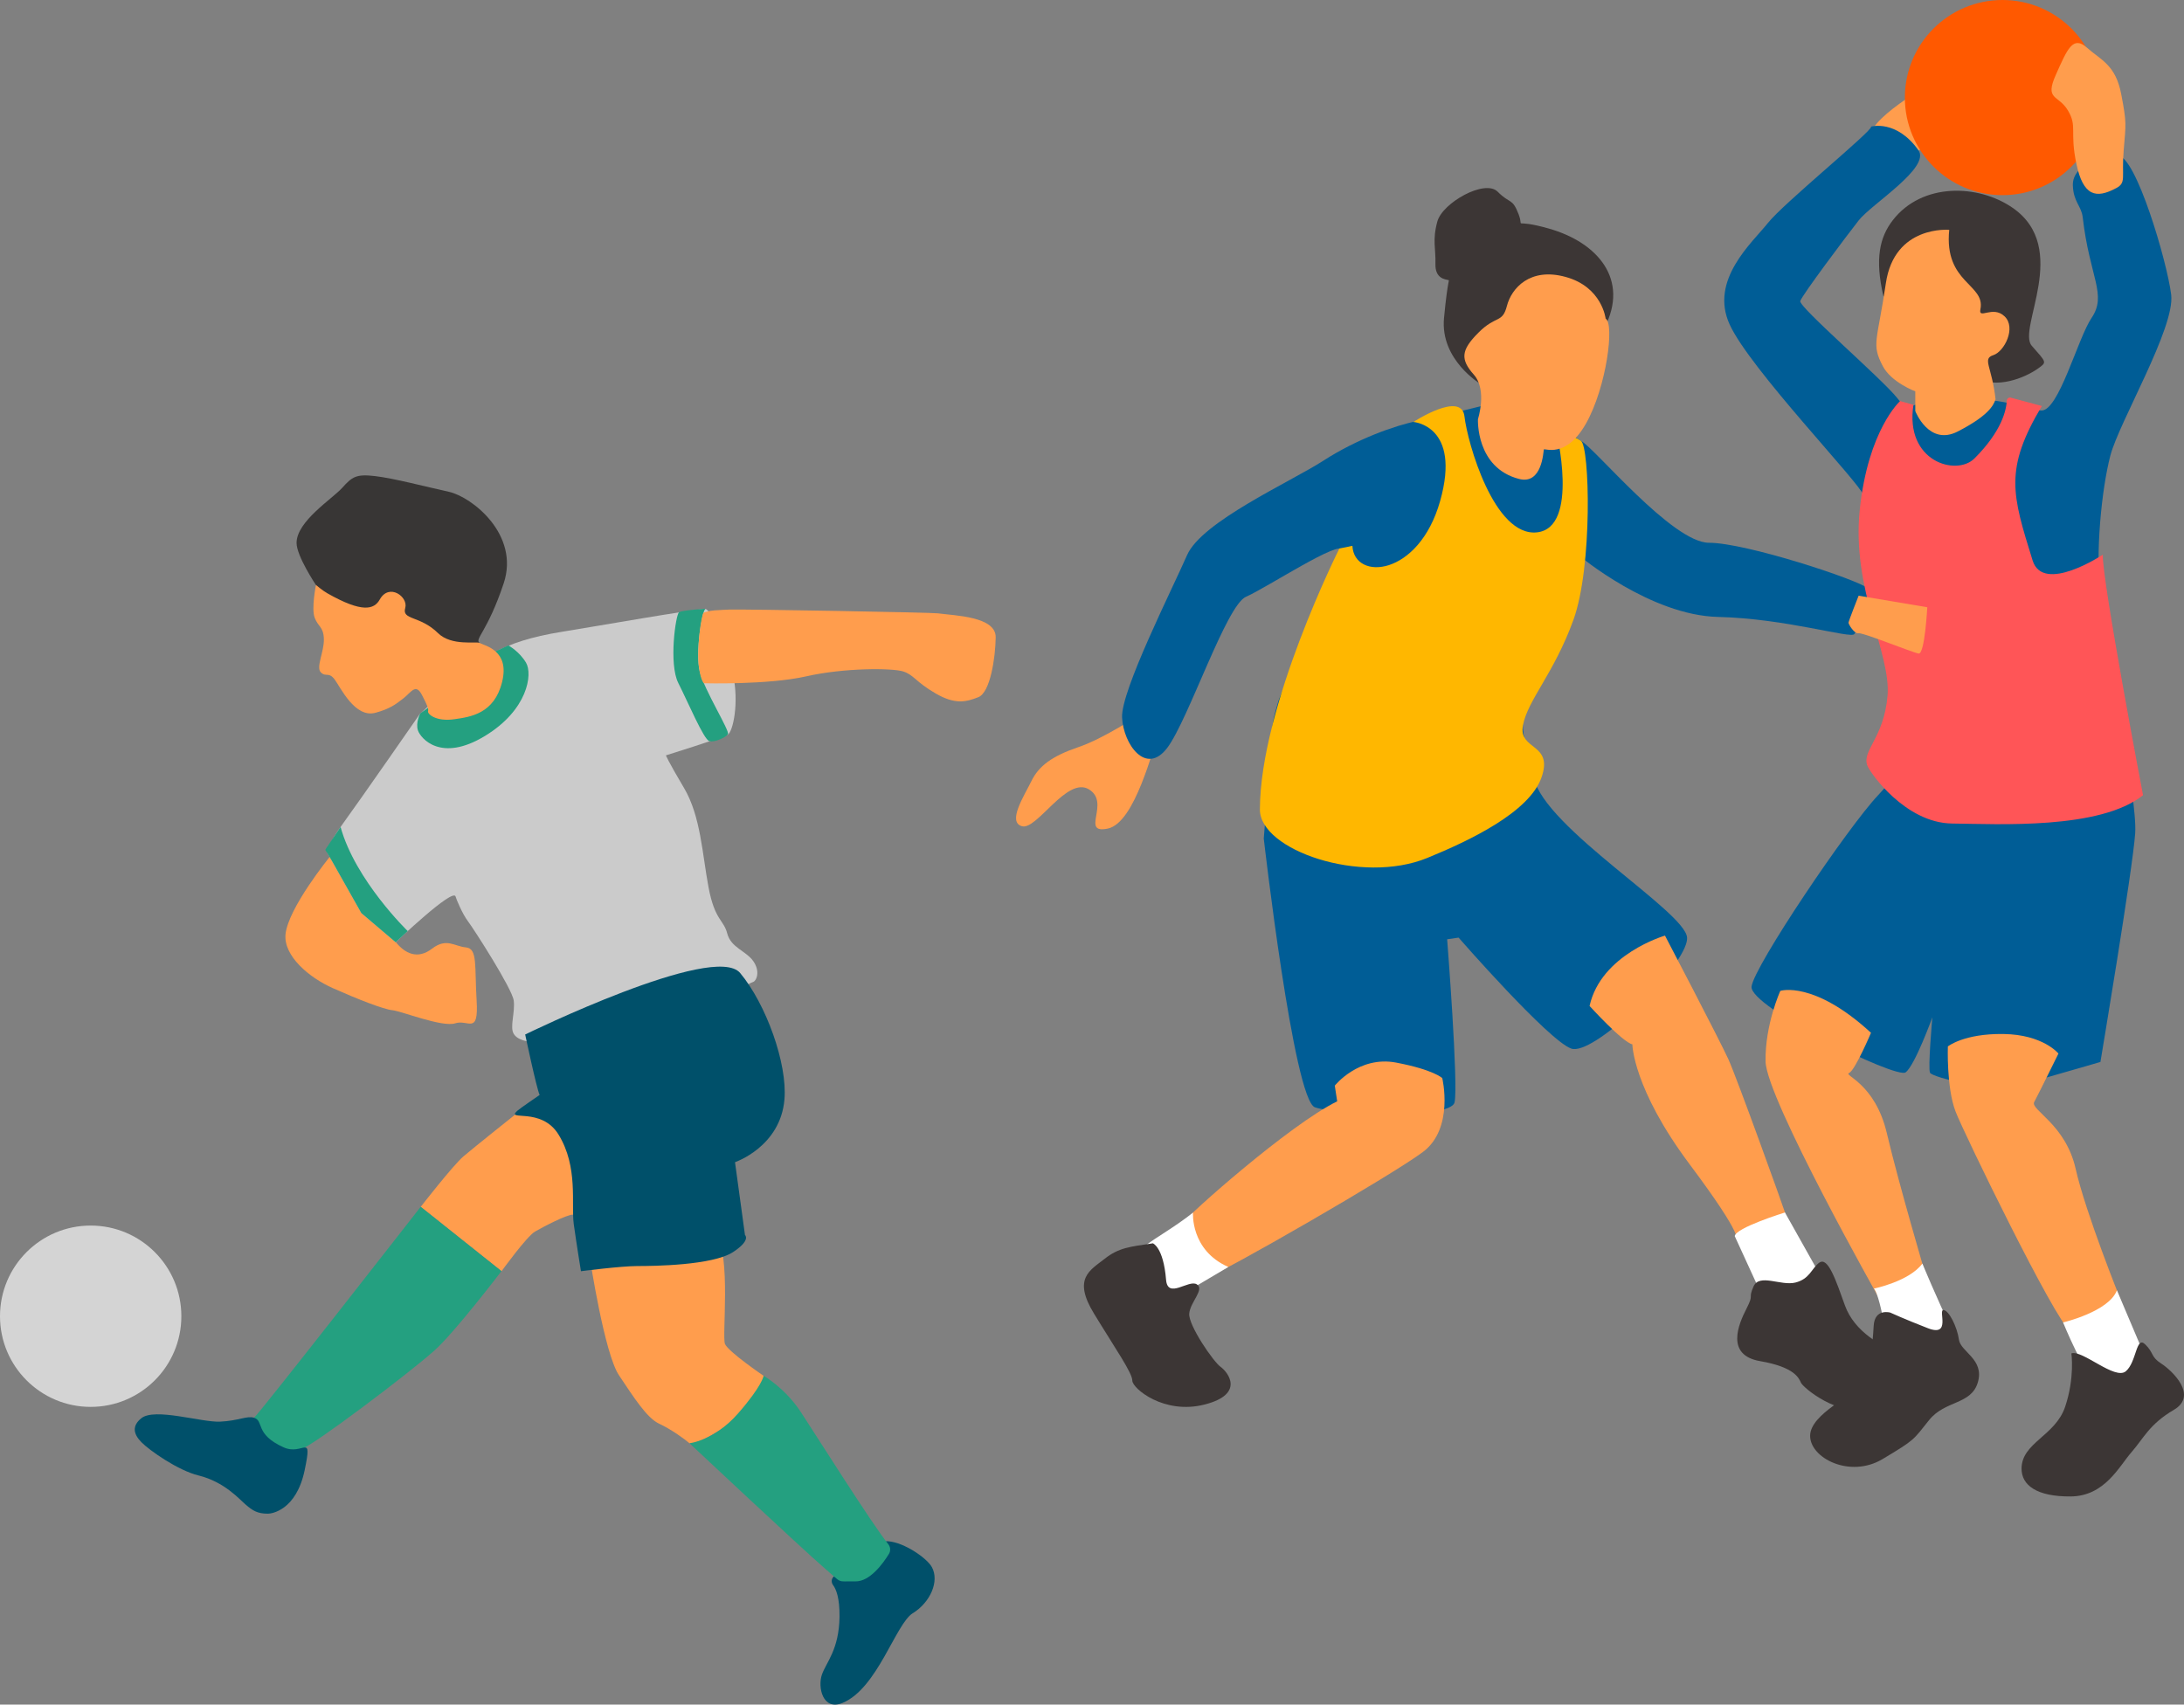 <?xml version="1.0" encoding="UTF-8"?><svg id="b" xmlns="http://www.w3.org/2000/svg" width="236.76" height="184.82" viewBox="0 0 236.76 184.82"><rect x="0" y="0" width="236.76" height="184.82" fill="#808080" stroke="none"/><defs><style>.d{fill:#383635;}.e{fill:#d4d4d4;}.f{fill:#005d96;}.g{fill:#ff5557;}.h{fill:#fff;}.i{fill:#ffb700;}.j{fill:#00506a;}.k{fill:#cbcbcb;}.l{fill:#ff5900;}.m{fill:#3c3635;}.n{fill:#ff9d4d;}.o{fill:#24a080;}</style></defs><g id="c"><path class="j" d="M98.97,174.9c1.88-1.17,2.89-3.45,2.05-4.99-.52-.96-2.98-2.67-4.73-2.8-1.38-.1-4.6,2.65-5.91,3.83-.27.24-.28.63-.07.92.34.45.72,1.41.7,3.43-.05,3.58-1.44,4.93-1.91,6.28-.47,1.35.08,3.95,2.23,3.07,3.8-1.56,5.75-8.57,7.63-9.74Z"/><path class="n" d="M35.75,92.9s-4.54,5.57-4.8,8.43c-.2,2.29,2.49,4.64,5.16,5.82,2.67,1.19,5.48,2.29,6.43,2.38s5.42,1.88,6.81,1.42c1.39-.46,2.55,1.33,2.32-2.46-.23-3.8.12-5.65-1.16-5.77-1.28-.12-2.09-1.07-3.68.14-1.59,1.22-2.95.49-3.92-.71s-.8-2.71-.8-2.8-2.72-6.29-2.87-6.35-3.49-.11-3.49-.11Z"/><path class="k" d="M45.55,77.36s-6.65,9.58-8.34,11.89c-1.69,2.31-1.75,3.16-1.75,3.16l3.72,6.59,3.72,3.16s6.25-5.97,6.49-4.95c.05.22.72,1.87,1.37,2.72.56.73,4.76,7.25,4.93,8.55s-.45,2.87,0,3.61c.45.73,1.63,1.07,4.73.96,3.1-.11,11.44-.28,14.59-2.59,3.16-2.31,6.31-3.89,6.65-4s.79-1.13,0-2.25-2.42-1.46-2.82-2.99c-.39-1.52-1.35-1.41-2.03-5.01-.68-3.61-.85-7.72-2.65-10.76-1.8-3.04-1.97-3.55-1.97-3.55,0,0,6.14-1.92,6.71-2.25.56-.34,1.24-3.44.56-6.54s-2.38-7.08-3-7.08c-1.24,0-11.98,1.9-15.48,2.46-3.49.56-5.55,1.28-7.51,2.28-1.96.99-7.93,6.63-7.93,6.63Z"/><path class="n" d="M56.28,120.5s-4.93,3.93-6.04,4.88c-1.12.95-4.63,5.47-4.63,5.47l8.76,6.98s2.74-3.79,3.63-4.3,3.43-1.85,4.14-1.84c.71,0,4.18.23,4.18.23l1.06-13.57-11.1,2.15Z"/><path class="n" d="M63.97,136.55s1.56,10.22,3.13,12.56,3.01,4.63,4.35,5.25,2.85,1.73,3.29,2.12,4.3-1.79,5.47-3.18c1.17-1.4,2.68-3.41,2.57-4.13,0,0-3.85-2.62-4.19-3.46-.33-.84.67-9.55-.95-11.83s-13.68,2.68-13.68,2.68Z"/><path class="j" d="M56.93,112.15s1.24,5.88,1.57,6.57c0,0-2.17,1.48-2.44,1.73-1.25,1.16,2.62-.47,4.48,2.55,2.18,3.53,1.36,7.57,1.66,9.73.3,2.16.78,5.1.78,5.1,0,0,4.32-.56,6.1-.56s8.16-.07,10.38-1.51c1.99-1.3,1.3-1.86,1.3-1.86l-1.08-7.89s4.93-1.67,5.36-6.81c.33-3.88-1.99-10.33-4.8-13.7-2.81-3.37-23.3,6.66-23.3,6.66Z"/><path class="o" d="M45.6,130.85s-17.21,22.07-18.06,22.87c-.85.8.85,1.82,2.32,2.8,1.47.99,1.52,1.03,2.85.58,1.34-.45,11.33-7.97,14.35-10.64,2.24-1.99,7.3-8.64,7.3-8.64l-8.76-6.98Z"/><path class="o" d="M74.74,156.48s2.66-.25,5.28-3.24c2.62-3,2.76-4.07,2.76-4.07,0,0,2.29,1.29,4.01,3.89,1.54,2.34,7.69,12.11,9.5,14.36.25.31.28.73.07,1.07-.64,1.04-2.07,3.01-3.64,2.97-2.13-.05-1.25.36-3.48-1.56-2.23-1.92-14.49-13.41-14.49-13.41Z"/><path class="j" d="M27.54,153.72c-.76-.25-1.67.33-3.69.42s-7.08-1.54-8.53-.37c-1.02.82-.87,1.7,0,2.59s3.96,3.07,6.22,3.62c2.81.7,4.39,2.56,5.12,3.18s1.23.96,2.39.96c.34,0,3.06-.31,3.98-4.73.87-4.2-.16-1.5-2.3-2.47-3.15-1.43-2.07-2.84-3.19-3.2Z"/><circle class="e" cx="9.83" cy="142.71" r="9.83"/><path class="o" d="M76.47,66s-2.6.17-2.86.38c-.37.3-1.12,5.62-.08,7.67,1.04,2.05,2.77,6.16,3.37,6.31s1.75-.41,2.01-.74-2.58-4.81-3.06-6.84c-.48-2.03.23-6.46.62-6.78Z"/><path class="o" d="M42.91,102.15l1.29-1.2s-5.68-5.49-7.28-11.29l-1.61,2.39c-.04.06-.04.13,0,.19.09.12.28.41.68,1.12.73,1.3,3.18,5.64,3.18,5.64l3.72,3.16Z"/><path class="o" d="M46.38,76.75l-.83.61s-.52,1.01-.24,1.84,2.46,3.52,7.27.59c4.65-2.83,5.17-6.7,4.45-7.93s-1.92-1.88-1.92-1.88l-1.64.75-7.1,6.02Z"/><path class="d" d="M34.25,63.43s-2.1-3.14-2.1-4.56c0-2.35,3.86-4.77,4.95-5.98,1.08-1.2,1.51-1.51,3.56-1.27,2.05.24,5.48,1.15,7.99,1.7,2.51.55,7.72,4.64,5.95,9.94-1.77,5.29-3.18,6-2.61,6.45,0,0-4.69,2.66-13.91-2-.81-.41-2.92-1.99-3.06-2.32s-.77-1.97-.77-1.97Z"/><path class="n" d="M34.25,63.43s-.51,2.54-.14,3.54c.37,1,.97.97,1,2.34.03,1.37-.88,3.04-.33,3.59.55.55.85-.09,1.49.76.64.85,2.2,4.24,4.44,3.62,1.53-.42,2.15-.88,3.02-1.56.84-.65,1.33-1.67,2-.39.67,1.28.73,1.52.67,1.8s.85,1.14,2.86.85c1.76-.25,4.32-.6,5.17-4.03.85-3.44-1.83-3.91-2.44-4.24-.36-.19-3.05.36-4.5-1.06-1.97-1.94-3.95-1.39-3.56-2.73.35-1.2-1.74-2.74-2.76-.92-.61,1.09-1.9,1.47-5.66-.66-.57-.32-1.26-.92-1.26-.92Z"/><path class="n" d="M77.45,66.18c.4-.03,1.46-.09,1.66-.09,2.13-.04,21.83.31,22.56.41,1.85.25,6.3.34,6.27,2.6-.03,2.26-.6,5.99-1.88,6.49s-2.48.85-4.64-.41c-2.16-1.25-2.35-2.01-3.51-2.38s-6.36-.41-10.5.53c-4.14.94-11.1.75-11.1.75,0,0-.33-.22-.54-1.75-.27-1.93.25-5.62.5-5.9,0,0,.56-.21,1.18-.25Z"/><path class="n" d="M123.44,77.54s-3.74,2.52-6.57,3.48c-2.83.96-4.26,2.04-5.05,3.65-.78,1.61-2.65,4.44-1.04,4.91,1.61.48,4.87-5.44,7.26-4,2.39,1.44-.96,4.87,2.04,4.26s4.87-8.83,5.57-10.22-2.22-2.09-2.22-2.09Z"/><path class="n" d="M211.54,7.67c-.71.54-7.65,4.21-8.66,6.6s.34,4.75,3.54,2.9c3.2-1.85,5.16-2.49,6.27-3.1,1.11-.61-1.15-6.4-1.15-6.4Z"/><circle class="l" cx="217.08" cy="10.58" r="10.58"/><path class="f" d="M161.96,43.69s-5.92,1.49-8.32,1.96c-2.4.47-6.56,1.96-10.18,4.3-3.62,2.33-13.19,6.6-14.78,10.25-1.59,3.65-7.17,14.68-7.04,17.59.14,2.91,2.6,6.36,4.91,3.28,2.3-3.08,6.39-15.46,8.53-16.37s10.45-6.39,10.45-5.01-6.46,14.75-6.94,16.31c-1.07,3.51-.61,3.16-1.59,14.92,0,0,3.25,28.35,5.55,29.14,2.3.8,14.68,1.33,15.13-.53.44-1.86-.8-17.69-.8-17.69l1.24-.18s9.73,11.15,12.21,12.03c2.29.82,11.24-7.75,12.43-11.28.1-.29.14-.54.13-.75-.18-2.83-15.39-11.85-16.63-17.34-1.24-5.48-2.3-6.37,1.15-11.68,3.45-5.31,3.8-12.38,3.8-12.38,0,0,7.7,6.46,15.04,6.63s14.42,2.39,14.77,1.86,2.65-3.98,1.5-4.95c-1.15-.97-13.27-4.95-17.25-4.95s-12.38-10.26-13.89-11.06c-1.5-.8-4.24-4.19-9.42-4.1Z"/><path class="f" d="M202.84,13.75c.05.52-9.49,8.29-11.19,10.43-1.7,2.14-6.35,6.16-4.15,10.99,2.2,4.84,14.26,17.34,14.51,18.53.25,1.19-.38,10.18,2.7,18.03,3.08,7.85,2.14,11.06-1.13,14.51-3.27,3.46-13.44,18.53-13.7,20.73s15.69,10.05,16.7,9.3c1.01-.75,2.9-5.97,2.9-5.97,0,0-.5,5.57-.25,6.02s6.41,2.27,11.5.83c5.09-1.45,6.97-2.01,6.97-2.01,0,0,3.52-20.98,3.77-24.82.25-3.83-3.2-20.61-3.77-25.51s.13-11.75,1.07-15.39c.94-3.64,7.04-13.88,6.6-17.47-.44-3.58-3.83-15.08-5.78-15.08-1.58,0-4.95.94-4.88,3.23.06,1.8.93,2.23,1.07,3.46.75,6.53,2.67,8.38.96,10.91-1.51,2.24-3.56,10.11-5.45,10.04-1.88-.06-3.14-1.34-9.11-1.28-5.98.06-4.82,2.03-6.53-.1-1.71-2.13-10.68-9.86-10.49-10.49.19-.63,4.96-6.99,6.34-8.75,1.38-1.76,7.81-5.71,6.47-7.6-2.39-3.37-5.14-2.56-5.14-2.56Z"/><path class="m" d="M160.54,41.66s-4.43-2.61-4-7.17c.43-4.56.67-4.05.43-4.13s-1.41-.11-1.36-1.76c.05-1.65-.35-2.56.21-4.59.56-2.03,5.15-4.61,6.53-3.23,1.39,1.39,1.57.64,2.27,2.43.69,1.79-.91.38,3.28,1.57,5.36,1.52,8.72,5.57,6.05,10.72-2.67,5.15-13.41,6.16-13.41,6.16Z"/><path class="n" d="M144.7,117.71s2.59-3.27,6.65-2.5c4.05.77,5,1.68,5,1.68,0,0,1.31,5.44-2.08,8-3.4,2.56-22.02,13.26-23.12,13.44-1.1.18-3.51-4.82-2.92-5.73.58-.91,11.58-10.67,16.73-13.19l-.26-1.7Z"/><path class="n" d="M180.5,101.44s-6.94,2.01-8.18,7.63c0,0,3.58,3.94,4.64,4.16,0,0,.04,4.76,6.21,13.01s5,8.13,5,8.13c0,0,5.8-1.05,5.33-2.92-.07-.29-5.19-14.54-6.14-16.62-.95-2.08-6.87-13.4-6.87-13.4Z"/><path class="n" d="M193.01,107.43s3.62-1.15,9.82,4.55c0,0-1.74,4.1-2.38,4.36-.64.26,2.82,1.09,4.1,6.54,1.28,5.45,4.23,15.45,4.23,15.45,0,0-1.67,2.19-5,2.57,0,0-12.31-21.81-12.38-25.81s1.6-7.66,1.6-7.66Z"/><path class="n" d="M211.16,113.46s1.73-1.41,6.03-1.35c4.3.06,5.96,2.12,5.96,2.12,0,0-2.18,4.42-2.63,5.26-.45.83,3.4,2.39,4.49,7.22,1.09,4.83,4.87,14.19,4.87,14.19,0,0-3.98,4.3-5.51,3.33-1.54-.96-11.49-21.39-12.38-23.73-.99-2.6-.83-7.05-.83-7.05Z"/><path class="n" d="M229.4,20.4c-2.17,1.17-3.57.88-4.31-2.66-.74-3.54.13-4.01-.91-5.76s-2.56-1.08-1.31-3.88c1.25-2.8,1.85-4.28,3.37-2.93,1.52,1.35,3.1,1.85,3.71,5.02s.51,3.2.27,6.13c-.24,2.93.32,3.47-.81,4.08Z"/><path class="g" d="M205.98,43.49s-3.47,3.11-4.37,11.78c-.9,8.67,3.41,15.57,3.01,20.18s-2.82,5.92-2.18,7.58c.29.76,4.11,6.2,9.18,6.26s16.03.67,20.7-3.07c0,0-4.47-23.4-4.36-26.08,0,0-6.47,4.3-7.61.63-2.23-7.17-3.1-9.87,1-16.75l-3.28-.88c-.23-.11-.51.04-.52.3-.05,1-.53,3.3-3.51,6.27-1.95,1.95-7.57.35-6.61-5.82l-1.46-.41Z"/><path class="i" d="M153.2,45.75s5.24.34,2.92,8.57-9.32,8.69-9.51,4.86l-1.41.29s-8.59,17.07-8.62,28.3c-.01,4.4,10.99,8.19,18.15,5.25,4.6-1.88,11.06-4.96,12.38-8.73,1.32-3.77-2.53-2.9-2.01-5.65.52-2.76,3.36-5.61,5.47-11.43,2.1-5.82,1.76-18.76.82-19.41-.94-.65-2.7-1.14-2.7-1.14,0,0,2.58,10.55-2.07,11.06-4.65.5-7.54-9.74-7.86-12.56-.31-2.83-5.55.6-5.55.6Z"/><path class="h" d="M223.66,143.38s4.95-1.16,5.83-3.48l3.58,8.45s-3.57,4.18-5.34,2.46c-1.76-1.72-4.08-7.43-4.08-7.43Z"/><path class="h" d="M203.12,139.72s3.85-.78,5.28-2.72c0,0,1.46,3.56,3.32,7.45,1.83,3.83-4.17,5.25-4.17,5.25,0,0-4.36,1.54-3.34-1.35.87-2.46-.62-8.49-1.08-8.63Z"/><path class="h" d="M188.06,134.03l4.29,9.36s2.31,2.68,4.16-.51c1.85-3.19.65-4.9.65-4.9l-3.66-6.52s-5.39,1.67-5.44,2.57Z"/><path class="h" d="M129.33,131.46s-.32,4.08,3.83,5.91l-6.93,4.1s-4.16,1.11-4.14-2.54,3.02-4.13,7.25-7.46Z"/><path class="m" d="M224.55,146.74c1.18-.42,4.72,2.93,5.9,1.94,1.18-.99,1.1-3.88,2.09-2.93.99.95.57,1.33,1.75,2.09,1.18.76,4.03,3.46,1.37,5.02-2.66,1.56-3.27,3.08-4.6,4.6-1.33,1.52-2.89,4.76-6.58,4.79s-5.33-1.22-5.33-3.01c0-2.82,3.65-3.54,4.72-6.7,1.07-3.16.68-5.82.68-5.82Z"/><path class="m" d="M204.94,142.32s-1.71-.51-1.82,1.43c-.11,1.93-.4,5.07-1.2,6.27-.8,1.2-5.69,3.25-5.69,5.66s4.31,4.63,7.85,2.52c3.54-2.12,3.29-2.03,5.04-4.22,1.75-2.19,4.59-1.64,5.3-4.13s-1.88-3.27-2.06-4.61-1.09-3.2-1.68-3.2.87,2.96-1.68,1.97c-2.55-.99-4.05-1.68-4.05-1.68Z"/><path class="m" d="M197.23,136.89c-.85.63-1.03,1.78-2.6,2.17s-3.91-1.02-4.54.43c-.63,1.44.11.7-.76,2.4-.87,1.69-2.3,5.04,1.48,5.69,3.78.65,4.21,1.87,4.43,2.35s3.87,3.69,7.9,3c4.04-.69,5.78-5.43,3.3-6.12-2.48-.69-5.43-2.48-6.43-5.25-1-2.78-1.85-5.34-2.79-4.65Z"/><path class="m" d="M124.95,134.81c-2.44.36-3.67.46-5.22,1.69-1.56,1.23-3.47,2.11-1.13,5.93,2.33,3.83,4.15,6.42,4.15,7.26s3.44,3.73,7.85,2.59c4.41-1.13,2.5-3.53,1.72-4.08s-3.5-4.51-3.4-5.77c.1-1.26,1.71-2.63.82-3.18-.89-.55-3.15,1.65-3.33-.49-.29-3.56-1.44-3.96-1.44-3.96Z"/><path class="n" d="M174.06,34.54s-.38-3.42-4.32-4.51c-3.88-1.08-5.89,1.23-6.38,3.14s-1.18.98-3.09,2.9c-1.91,1.91-1.96,2.9-.49,4.56,1.47,1.67.44,4.81.44,4.81,0,0-.26,5.27,4.46,6.49,2.51.65,2.63-2.99,2.68-3.19s2.39,1.07,4.59-2.85c2.21-3.93,3.09-10.8,2.11-11.34Z"/><path class="m" d="M204.2,32.17s3.87-3.91,4.1-5.37c.23-1.46,3.94,1.69,3.07,7.04-.82,5.07,5.22,1.86,5.22,1.86,0,0-4.54,4-2.38,5.25,2.17,1.25,5.22.07,6.72-.99,1.01-.72.92-.64-.68-2.48-1.6-1.84,4.26-10.58-2.07-14.95-3.72-2.57-9.81-2.76-12.99,1.35-1.4,1.81-1.98,4.15-1,8.3Z"/><path class="n" d="M211.31,24.92s-5.94-.54-6.87,5.79c-.93,6.33-1.6,6.57-.33,8.99.93,1.77,3.52,2.73,3.52,2.73v2.14s1.47,3.83,4.61,2.21c3.14-1.62,3.86-2.73,4.09-3.49-.39-3.56-1.47-4.38-.25-4.78,1.22-.39,2.51-2.99,1.23-4.21-1.28-1.23-2.86.4-2.62-.77.56-2.75-3.97-2.81-3.38-8.61Z"/><path class="n" d="M201.49,64.59l7.44,1.25s-.27,5.13-.94,5.02-6.02-2.29-6.5-2.2-1.1-.98-1.1-1.14,1.1-2.94,1.1-2.94Z"/></g></svg>